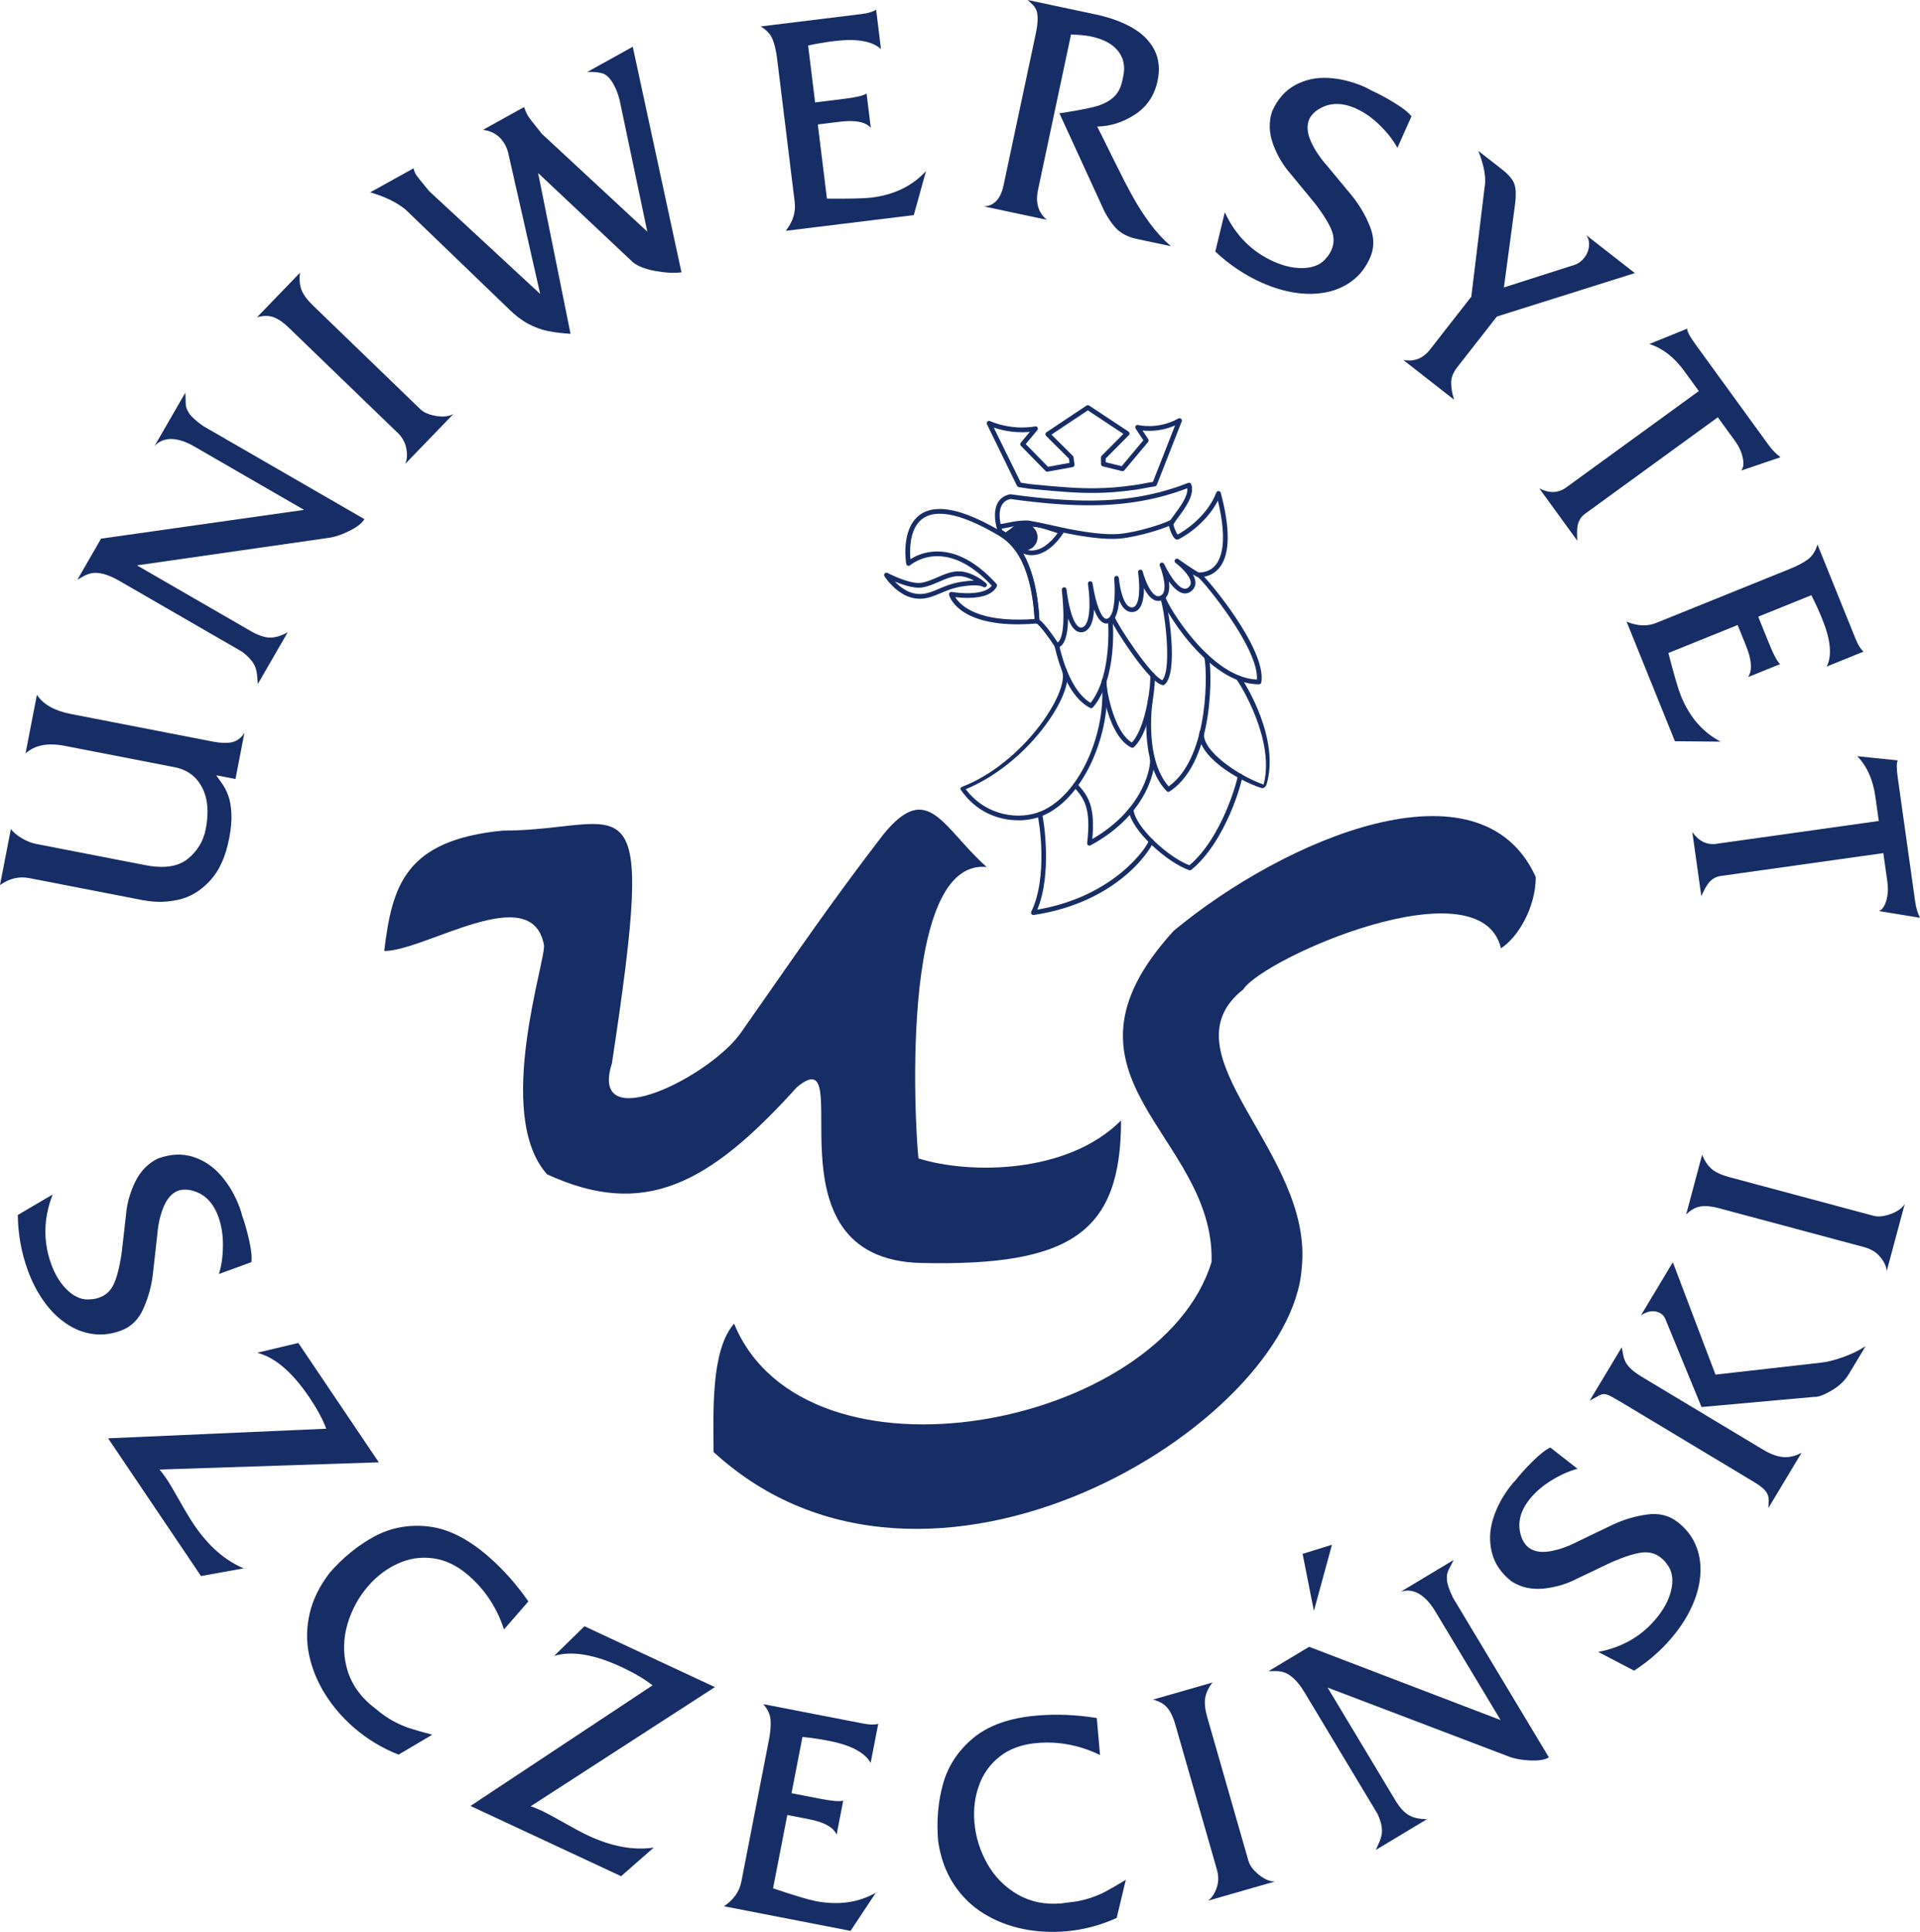 <?xml version="1.0" encoding="UTF-8" standalone="no"?>
<!-- Created with Inkscape (http://www.inkscape.org/) -->

<svg
   width="59.646mm"
   height="60mm"
   viewBox="0 0 59.646 60"
   version="1.1"
   id="svg1"
   xmlns="http://www.w3.org/2000/svg"
   xmlns:svg="http://www.w3.org/2000/svg">
  <defs
     id="defs1" />
  <g
     id="layer1"
     transform="translate(-96.573,-44.185)">
    <path
       id="path1"
       d="m 112.193,69.982 c -3.046,0.295 -3.439,1.722 -3.684,3.739 1.277,0 4.568,-2.214 4.961,-0.197 0.098,0.394 -1.572,5.264 0.098,7.133 2.996,1.377 5.01,0.344 7.761,-2.706 1.965,-1.623 -1.179,5.361 3.881,5.46 4.617,0.099 6.189,-0.934 6.189,-4.427 -1.67,1.673 -4.716,1.673 -6.287,1.181 0,0.492 -0.835,-9.347 2.112,-9.052 -1.375,-1.229 -1.817,-2.705 -3.193,-1.032 -1.669,2.165 -2.8,3.837 -4.421,6.149 -0.933,1.377 -4.765,3.296 -4.028,0.983 1.424,-9.346 0.491,-7.231 -3.389,-7.231 v 0 0"
       style="fill:#162d66;fill-opacity:1;fill-rule:evenodd;stroke:none;stroke-width:0.035" />
    <path
       id="path2"
       d="m 135.195,74.915 c 0.638,-0.984 7.367,-3.936 8.006,-1.279 0.54,-0.344 1.081,-1.28 1.081,-2.214 -1.72,-3.788 -7.811,-1.181 -11.248,1.673 -4.176,4.575 1.276,6.297 1.178,10.281 -1.572,5.165 -12.624,7.28 -14.834,1.919 -0.737,0.836 -0.638,2.804 -0.638,3.985 6.631,6.1 17.927,-0.836 18.271,-5.706 0.393,-3.591 -4.372,-6.641 -1.817,-8.658 v 0 0"
       style="fill:#162d66;fill-opacity:1;fill-rule:evenodd;stroke:none;stroke-width:0.035" />
    <path
       id="path3"
       d="m 130.472,66.179 c -0.011,0 -0.023,-0.003 -0.034,-0.008 -0.484,-0.248 -0.862,-0.894 -1.092,-1.869 -0.006,-0.023 -0.009,-0.038 -0.011,-0.045 -0.012,-0.038 0.009,-0.08 0.047,-0.092 0.038,-0.012 0.079,0.008 0.091,0.046 0.002,0.007 0.007,0.027 0.014,0.058 0.209,0.883 0.55,1.499 0.965,1.745 0.68,-0.852 0.544,-2.535 0.543,-2.553 -0.003,-0.04 0.026,-0.075 0.066,-0.079 0.039,-0.005 0.075,0.026 0.079,0.067 0.006,0.074 0.147,1.824 -0.615,2.706 -0.014,0.016 -0.034,0.025 -0.055,0.025"
       style="fill:#162d66;fill-opacity:1;fill-rule:evenodd;stroke:none;stroke-width:0.035" />
    <path
       id="path4"
       d="m 128.229,69.661 c -0.648,0.006 -1.337,-0.263 -1.805,-0.942 -0.013,-0.018 -0.02,-0.027 -0.013,-0.048 0.007,-0.022 0.027,-0.04 0.048,-0.048 1.918,-0.743 3.336,-2.943 3.111,-3.593 -0.013,-0.038 0.007,-0.08 0.045,-0.093 0.038,-0.013 0.08,0.007 0.093,0.045 0.13,0.376 -0.17,1.107 -0.763,1.864 -0.647,0.824 -1.506,1.493 -2.37,1.85 0.632,0.841 1.683,0.978 2.374,0.671 1.233,-0.549 1.995,-2.539 1.852,-3.951 -0.004,-0.04 0.025,-0.076 0.065,-0.08 0.04,-0.005 0.076,0.025 0.08,0.065 0.148,1.463 -0.65,3.527 -1.938,4.1 -0.23,0.102 -0.498,0.159 -0.778,0.162"
       style="fill:#162d66;fill-opacity:1;fill-rule:evenodd;stroke:none;stroke-width:0.035" />
    <path
       id="path5"
       d="m 132.706,65.464 c -0.004,0 -0.007,-3.53e-4 -0.011,-7.06e-4 -0.257,-0.037 -0.722,-0.642 -1.068,-1.143 -0.061,-0.088 -0.591,-0.863 -0.564,-0.984 0.009,-0.04 0.048,-0.065 0.087,-0.055 0.034,0.007 0.057,0.037 0.057,0.071 0.051,0.193 1.103,1.815 1.476,1.958 0.319,-0.385 0.044,-2.302 -0.057,-2.508 -0.016,-0.014 -0.026,-0.034 -0.026,-0.057 7.1e-4,-0.04 0.033,-0.071 0.072,-0.072 3.6e-4,0 0.001,0 0.002,0 0.06,0.001 0.083,0.062 0.093,0.091 0.092,0.252 0.434,2.291 -0.014,2.682 -0.013,0.011 -0.03,0.018 -0.047,0.018"
       style="fill:#162d66;fill-opacity:1;fill-rule:evenodd;stroke:none;stroke-width:0.035" />
    <path
       id="path6"
       d="m 135.685,65.437 c -1.614,0.014 -3.039,-2.488 -3.045,-2.689 -0.001,-0.04 0.031,-0.074 0.071,-0.075 0.041,-0.001 0.074,0.03 0.075,0.071 0.043,0.218 1.38,2.493 2.834,2.546 0.067,-0.957 -1.637,-3.034 -1.829,-3.178 -0.019,-0.006 -0.036,-0.02 -0.045,-0.039 -0.017,-0.037 -7.1e-4,-0.08 0.036,-0.097 0.043,-0.02 0.082,0.009 0.094,0.018 0.182,0.139 2.05,2.34 1.881,3.382 -0.006,0.035 -0.036,0.061 -0.071,0.062"
       style="fill:#162d66;fill-opacity:1;fill-rule:evenodd;stroke:none;stroke-width:0.035" />
    <path
       id="path7"
       d="m 131.75,67.409 c -0.011,0 -0.022,-0.003 -0.033,-0.007 -0.421,-0.207 -0.661,-0.817 -0.789,-1.293 -0.065,-0.242 -0.169,-0.752 -0.115,-0.833 0.022,-0.034 0.068,-0.043 0.101,-0.02 0.029,0.019 0.039,0.055 0.028,0.085 -0.014,0.139 0.197,1.548 0.793,1.905 0.472,-0.514 0.6,-1.935 0.569,-2.079 -0.009,-0.04 0.016,-0.078 0.055,-0.087 0.04,-0.009 0.078,0.017 0.087,0.056 0.037,0.169 -0.086,1.719 -0.647,2.254 -0.013,0.013 -0.032,0.02 -0.05,0.02"
       style="fill:#162d66;fill-opacity:1;fill-rule:evenodd;stroke:none;stroke-width:0.035" />
    <path
       id="path8"
       d="m 132.868,68.779 c -0.02,0 -0.039,-0.007 -0.053,-0.023 -0.892,-0.929 -0.583,-2.81 -0.57,-2.89 0.007,-0.04 0.044,-0.067 0.084,-0.06 0.04,0.007 0.066,0.044 0.06,0.084 -0.003,0.018 -0.3,1.825 0.49,2.719 1.304,-0.925 1.195,-3.772 1.103,-4.002 -0.02,-0.031 -0.014,-0.072 0.015,-0.096 0.031,-0.025 0.077,-0.021 0.103,0.011 0.082,0.101 0.126,1.04 -0.015,1.937 -0.122,0.781 -0.425,1.816 -1.178,2.307 -0.012,0.008 -0.026,0.012 -0.04,0.012"
       style="fill:#162d66;fill-opacity:1;fill-rule:evenodd;stroke:none;stroke-width:0.035" />
    <path
       id="path9"
       d="m 135.758,68.658 c -0.75,-0.238 -2.034,-1.023 -1.923,-1.738 0.006,-0.04 0.044,-0.067 0.083,-0.061 0.04,0.006 0.067,0.044 0.061,0.084 -0.086,0.554 1.069,1.338 1.849,1.609 0.359,-1.347 -0.702,-3.088 -0.848,-3.271 -0.025,-0.031 -0.021,-0.077 0.011,-0.103 0.032,-0.025 0.078,-0.02 0.103,0.011 0.155,0.193 1.254,1.954 0.822,3.37 -0.012,0.04 -0.078,0.125 -0.158,0.099"
       style="fill:#162d66;fill-opacity:1;fill-rule:evenodd;stroke:none;stroke-width:0.035" />
    <path
       id="path10"
       d="m 130.42,70.449 c -0.015,0 -0.029,-0.004 -0.042,-0.013 -0.022,-0.015 -0.034,-0.042 -0.031,-0.069 0.122,-1.066 -0.077,-1.37 -0.419,-1.743 -0.027,-0.029 -0.025,-0.076 0.004,-0.103 0.03,-0.028 0.076,-0.026 0.103,0.004 0.344,0.375 0.566,0.704 0.471,1.718 1.663,-0.958 1.83,-2.331 1.791,-2.486 -0.01,-0.039 0.013,-0.079 0.051,-0.09 0.039,-0.01 0.078,0.011 0.089,0.05 0.048,0.17 -0.099,1.704 -1.984,2.722 -0.011,0.006 -0.022,0.009 -0.034,0.009"
       style="fill:#162d66;fill-opacity:1;fill-rule:evenodd;stroke:none;stroke-width:0.035" />
    <path
       id="path11"
       d="m 128.677,72.604 c -0.023,2.82e-4 -0.046,-0.011 -0.059,-0.03 -0.016,-0.022 -0.019,-0.051 -0.007,-0.075 0.523,-1.071 0.249,-2.809 0.193,-3.005 -0.011,-0.039 0.011,-0.079 0.05,-0.09 0.039,-0.011 0.079,0.011 0.09,0.05 0.055,0.195 0.319,1.868 -0.146,2.983 2.412,-0.413 3.421,-1.968 3.46,-2.136 0.004,-0.04 0.039,-0.067 0.08,-0.064 0.04,0.004 0.069,0.042 0.065,0.082 -0.015,0.148 -1.03,1.88 -3.716,2.284 -0.003,3.88e-4 -0.007,8.12e-4 -0.01,8.12e-4"
       style="fill:#162d66;fill-opacity:1;fill-rule:evenodd;stroke:none;stroke-width:0.035" />
    <path
       id="path12"
       d="m 133.539,71.215 c -0.008,1.41e-4 -0.016,-0.001 -0.024,-0.004 -0.652,-0.223 -1.825,-1.233 -1.876,-1.876 -0.003,-0.04 0.027,-0.075 0.067,-0.079 0.041,-0.003 0.075,0.027 0.079,0.067 0.041,0.534 1.072,1.485 1.739,1.735 1.019,-0.863 1.491,-2.65 1.499,-2.767 -0.003,-0.038 0.024,-0.072 0.062,-0.078 0.04,-0.006 0.077,0.022 0.083,0.061 0.018,0.122 -0.499,2.034 -1.583,2.923 -0.013,0.011 -0.029,0.016 -0.046,0.017"
       style="fill:#162d66;fill-opacity:1;fill-rule:evenodd;stroke:none;stroke-width:0.035" />
    <path
       id="path13"
       d="m 127.952,60.801 c 0.192,0.317 0.426,0.483 0.677,0.481 0.268,-0.003 0.549,-0.193 0.799,-0.538 -0.07,-0.021 -0.137,-0.043 -0.203,-0.066 -0.207,-0.069 -0.403,-0.134 -0.606,-0.132 -0.221,0.002 -0.434,0.083 -0.666,0.255 z m 0.679,0.627 c -0.225,0.002 -0.552,-0.102 -0.838,-0.611 l -0.031,-0.055 0.049,-0.039 c 0.279,-0.219 0.535,-0.322 0.806,-0.324 0.228,-0.002 0.435,0.067 0.654,0.14 0.094,0.031 0.192,0.064 0.294,0.091 l 0.098,0.026 -0.056,0.085 c -0.29,0.439 -0.637,0.683 -0.976,0.686"
       style="fill:#162d66;fill-opacity:1;fill-rule:evenodd;stroke:none;stroke-width:0.035" />
    <path
       id="path14"
       d="m 128.805,60.864 c 0.002,0.229 -0.181,0.416 -0.41,0.418 -0.229,0.003 -0.484,-0.263 -0.486,-0.492 -0.002,-0.229 0.25,-0.335 0.478,-0.337 0.229,-0.002 0.415,0.182 0.418,0.411"
       style="fill:#162d66;fill-opacity:1;fill-rule:evenodd;stroke:none;stroke-width:0.035" />
    <path
       id="path15"
       d="m 128.862,63.434 c 0.173,0.121 0.458,0.537 0.57,0.707 0.098,-0.074 0.255,-0.375 0.132,-1.581 -0.005,-0.05 -0.006,-0.057 -0.005,-0.067 0.003,-0.038 0.035,-0.067 0.072,-0.068 0.065,-7.05e-4 0.073,0.06 0.078,0.099 0.113,0.852 0.305,1.155 0.446,1.153 0.011,0 0.022,-0.002 0.034,-0.005 0.248,-0.069 0.27,-0.735 0.185,-1.325 l -0.004,-0.026 c -0.006,-0.04 0.022,-0.077 0.061,-0.083 0.039,-0.006 0.077,0.021 0.083,0.061 l 0.004,0.027 c 1.4e-4,0 1.4e-4,0 1.4e-4,0 v 7.06e-4 c 0.097,0.626 0.275,1.079 0.424,1.078 0.002,0 0.004,-3.53e-4 0.007,-7.06e-4 0.251,-0.025 0.28,-0.758 0.237,-1.244 l -6.7e-4,-0.009 c -0.003,-0.04 0.026,-0.075 0.066,-0.079 0.04,-0.004 0.075,0.026 0.079,0.066 l 9.5e-4,0.009 c 0.03,0.319 0.154,0.927 0.42,0.902 0.041,-0.004 0.074,-0.023 0.103,-0.06 0.159,-0.204 0.106,-0.811 0.073,-1.027 -0.006,-0.038 0.019,-0.075 0.058,-0.083 0.038,-0.008 0.075,0.016 0.085,0.053 0.079,0.3 0.28,0.774 0.488,0.772 0.026,-3.53e-4 0.053,-0.008 0.08,-0.023 0.228,-0.124 0.047,-0.723 -0.035,-0.923 -0.01,-0.023 -0.007,-0.05 0.007,-0.07 0.014,-0.019 0.036,-0.031 0.059,-0.031 0.047,-3.53e-4 0.064,0.035 0.073,0.054 0.229,0.47 0.476,0.761 0.645,0.759 0.034,-3.53e-4 0.066,-0.012 0.098,-0.037 0.054,-0.042 0.079,-0.09 0.079,-0.149 -0.002,-0.219 -0.341,-0.519 -0.472,-0.616 -0.032,-0.024 -0.039,-0.07 -0.015,-0.102 0.024,-0.032 0.069,-0.04 0.102,-0.016 0.26,0.186 0.564,0.388 0.643,0.418 0.23,-0.007 0.409,-0.095 0.533,-0.26 0.185,-0.246 0.338,-0.788 0.052,-1.975 -0.386,0.763 -1.163,1.186 -1.244,1.209 -0.006,0.002 -0.016,0.003 -0.023,0.003 -0.13,0.001 -0.249,-0.369 -0.258,-0.462 -0.007,-0.069 0.051,-0.15 0.182,-0.327 0.169,-0.227 0.416,-0.56 0.393,-0.806 -0.923,0.35 -1.862,0.518 -2.947,0.528 -0.729,0.006 -1.539,-0.055 -2.547,-0.194 -0.125,0.028 -0.213,0.091 -0.268,0.19 -0.142,0.255 -0.024,0.669 0.012,0.779 0.181,0.092 1.035,0.639 1.154,2.78 z m 0.544,0.872 c -0.025,0 -0.048,-0.012 -0.062,-0.034 -0.177,-0.274 -0.475,-0.682 -0.582,-0.729 -0.025,-0.011 -0.042,-0.036 -0.044,-0.063 -0.116,-2.274 -1.087,-2.702 -1.097,-2.706 -0.019,-0.008 -0.034,-0.023 -0.041,-0.042 -0.009,-0.024 -0.207,-0.575 -0.012,-0.929 0.078,-0.14 0.205,-0.229 0.378,-0.265 0.008,-0.002 0.016,-0.002 0.025,-7.06e-4 1.007,0.139 1.814,0.2 2.539,0.194 1.099,-0.01 2.044,-0.185 2.975,-0.549 0.018,-0.007 0.039,-0.007 0.057,0.002 0.018,0.008 0.032,0.023 0.038,0.042 0.117,0.325 -0.193,0.741 -0.398,1.017 -0.064,0.087 -0.144,0.194 -0.153,0.229 0.011,0.096 0.084,0.256 0.125,0.315 0.182,-0.09 0.915,-0.549 1.204,-1.303 0.011,-0.029 0.04,-0.048 0.072,-0.047 0.032,0.002 0.059,0.024 0.067,0.054 0.296,1.113 0.288,1.888 -0.025,2.304 -0.155,0.206 -0.377,0.313 -0.659,0.319 -0.006,3.53e-4 -0.013,-7.06e-4 -0.019,-0.003 -0.034,-0.009 -0.092,-0.04 -0.163,-0.082 0.047,0.083 0.079,0.169 0.08,0.253 0.001,0.104 -0.046,0.197 -0.135,0.266 -0.057,0.044 -0.119,0.067 -0.186,0.068 -0.181,0.001 -0.357,-0.168 -0.504,-0.372 0.029,0.229 0.005,0.465 -0.177,0.564 -0.049,0.026 -0.099,0.04 -0.149,0.041 -0.192,0.002 -0.343,-0.192 -0.449,-0.399 -3.5e-4,0.232 -0.031,0.486 -0.14,0.627 -0.054,0.07 -0.123,0.109 -0.204,0.116 -0.203,0.019 -0.339,-0.152 -0.426,-0.362 -0.028,0.35 -0.122,0.692 -0.376,0.718 -0.176,0.017 -0.308,-0.182 -0.403,-0.434 -0.019,0.326 -0.101,0.634 -0.333,0.697 -0.024,0.007 -0.048,0.01 -0.071,0.011 -0.161,0.001 -0.296,-0.141 -0.403,-0.427 -0.009,0.553 -0.12,0.857 -0.332,0.907 -0.005,0.001 -0.011,0.002 -0.016,0.002"
       style="fill:#162d66;fill-opacity:1;fill-rule:evenodd;stroke:none;stroke-width:0.035" />
    <path
       id="path16"
       d="m 131.155,60.922 c -0.55,0.005 -1.27,-0.133 -1.676,-0.223 l -0.072,-0.016 c -0.328,-0.073 -0.639,-0.141 -0.91,-0.187 -0.252,-0.004 -0.424,0.033 -0.576,0.066 -0.102,0.022 -0.199,0.042 -0.302,0.046 -0.04,0.001 -0.074,-0.03 -0.076,-0.07 -0.002,-0.04 0.03,-0.074 0.07,-0.076 0.091,-0.004 0.178,-0.022 0.278,-0.043 0.161,-0.034 0.343,-0.073 0.614,-0.068 0.004,0 0.007,3.53e-4 0.011,7.06e-4 0.276,0.046 0.59,0.116 0.923,0.189 l 0.072,0.016 c 0.758,0.168 1.422,0.245 1.819,0.212 0.599,-0.049 1.533,-0.361 1.615,-0.443 0.025,-0.032 0.07,-0.036 0.102,-0.012 0.032,0.025 0.037,0.072 0.012,0.103 -0.105,0.134 -1.132,0.449 -1.716,0.497 -0.059,0.005 -0.122,0.007 -0.187,0.008"
       style="fill:#162d66;fill-opacity:1;fill-rule:evenodd;stroke:none;stroke-width:0.035" />
    <path
       id="path17"
       d="m 126.25,62.733 c 0.136,0.223 0.597,0.709 2.01,0.696 2.8e-4,0 2.8e-4,0 4.3e-4,0 0.145,-0.001 0.297,-0.007 0.454,-0.019 -0.074,-1.324 -0.443,-2.191 -1.098,-2.581 l -0.008,-0.005 c -1.243,-0.74 -2.107,-0.883 -2.505,-0.408 -0.281,0.336 -0.269,0.893 -0.247,1.137 0.144,-0.093 0.428,-0.237 0.818,-0.24 0.616,-0.006 1.24,0.332 1.853,1.004 0.021,0.023 0.025,0.056 0.011,0.083 -0.121,0.232 -0.419,0.351 -0.886,0.355 -0.158,0.001 -0.303,-0.011 -0.402,-0.023 z m 2.011,0.843 c 0,0 -1.4e-4,0 -2.8e-4,0 -1.95,0.018 -2.196,-0.878 -2.205,-0.917 -0.006,-0.024 7.1e-4,-0.049 0.018,-0.068 0.017,-0.018 0.042,-0.026 0.066,-0.022 0.002,3.53e-4 0.24,0.043 0.512,0.04 0.262,-0.003 0.592,-0.046 0.731,-0.234 -0.572,-0.613 -1.146,-0.921 -1.707,-0.916 -0.51,0.005 -0.825,0.279 -0.829,0.282 -0.02,0.018 -0.048,0.023 -0.073,0.014 -0.025,-0.009 -0.043,-0.03 -0.048,-0.057 -0.006,-0.036 -0.144,-0.887 0.265,-1.376 0.18,-0.216 0.437,-0.326 0.765,-0.329 0.486,-0.004 1.134,0.233 1.927,0.705 l 0.008,0.005 c 0.711,0.422 1.106,1.354 1.173,2.77 0.002,0.039 -0.028,0.073 -0.067,0.076 -0.186,0.015 -0.366,0.024 -0.536,0.025"
       style="fill:#162d66;fill-opacity:1;fill-rule:evenodd;stroke:none;stroke-width:0.035" />
    <path
       id="path18"
       d="m 124.369,62.245 c 0.152,0.158 0.382,0.342 0.655,0.38 0.046,0.006 0.09,0.009 0.134,0.009 h 1.4e-4 c 0.206,-0.002 0.381,-0.076 0.583,-0.162 0.188,-0.08 0.401,-0.17 0.676,-0.214 0.158,-0.025 0.3,-0.04 0.416,-0.039 -0.125,-0.068 -0.28,-0.131 -0.442,-0.141 -0.212,-0.013 -0.434,0.083 -0.649,0.176 -0.174,0.075 -0.354,0.153 -0.535,0.178 -0.027,0.004 -0.056,0.006 -0.085,0.006 -0.237,0.002 -0.535,-0.101 -0.753,-0.192 z m 0.79,0.535 c -0.051,3.53e-4 -0.104,-0.003 -0.156,-0.01 -0.559,-0.078 -0.938,-0.661 -0.953,-0.686 -0.018,-0.028 -0.015,-0.064 0.008,-0.089 0.022,-0.025 0.059,-0.031 0.088,-0.015 0.006,0.003 0.598,0.314 0.975,0.311 0.024,0 0.046,-0.002 0.067,-0.005 0.161,-0.022 0.324,-0.092 0.496,-0.167 0.231,-0.1 0.471,-0.204 0.716,-0.188 0.395,0.025 0.74,0.309 0.798,0.359 0.02,0.013 0.033,0.035 0.033,0.061 2.8e-4,0.04 -0.032,0.073 -0.072,0.074 -4.2e-4,0 -7e-4,0 -0.001,0 -0.021,3.52e-4 -0.036,-0.008 -0.045,-0.014 -0.102,-0.059 -0.343,-0.063 -0.672,-0.01 -0.257,0.042 -0.453,0.125 -0.642,0.205 -0.207,0.088 -0.403,0.171 -0.639,0.174 v 0"
       style="fill:#162d66;fill-opacity:1;fill-rule:evenodd;stroke:none;stroke-width:0.035" />
    <path
       id="path19"
       d="m 128.285,59.176 0.303,0.046 c 1.021,0.103 1.522,0.132 2.007,0.127 0.371,-0.004 0.725,-0.027 1.254,-0.102 0.163,-0.023 0.336,-0.066 0.54,-0.095 l 0.689,-1.754 c -0.303,0.133 -0.589,0.166 -0.788,0.168 -0.087,7.05e-4 -0.163,-0.004 -0.224,-0.011 l 0.178,0.27 c 0.018,0.027 0.015,0.062 -0.005,0.087 l -0.738,0.88 c -0.018,0.022 -0.046,0.031 -0.073,0.024 l -0.596,-0.147 c -0.032,-0.008 -0.055,-0.037 -0.056,-0.07 l -0.002,-0.205 c -1.4e-4,-0.02 0.008,-0.038 0.021,-0.052 l 0.677,-0.681 -1.105,-0.731 -1.13,0.753 0.664,0.66 c 0.011,0.011 0.019,0.026 0.021,0.042 l 0.031,0.225 c 0.005,0.039 -0.021,0.075 -0.059,0.082 l -0.776,0.141 c -0.024,0.004 -0.048,-0.004 -0.065,-0.021 l -0.765,-0.781 c -0.026,-0.027 -0.028,-0.069 -0.004,-0.098 l 0.281,-0.335 c -0.059,0.006 -0.131,0.01 -0.212,0.011 -0.223,0.002 -0.55,-0.023 -0.908,-0.144 z m 2.084,-2.407 h -0.005 c -0.013,7.06e-4 -0.026,0.005 -0.037,0.012 l -1.245,0.829 c -0.018,0.012 -0.03,0.032 -0.032,0.054 -0.002,0.022 0.006,0.044 0.021,0.059 l 0.71,0.706 0.018,0.132 -0.669,0.122 -0.692,-0.707 0.36,-0.43 c 0.02,-0.024 0.023,-0.058 0.006,-0.085 -0.016,-0.026 -0.048,-0.04 -0.078,-0.033 -0.001,3.53e-4 -0.147,0.032 -0.375,0.034 -0.245,0.002 -0.622,-0.03 -1.024,-0.198 -0.028,-0.012 -0.06,-0.005 -0.081,0.017 -0.021,0.022 -0.026,0.055 -0.012,0.082 l 0.927,1.9 c 0.011,0.023 0.045,0.051 0.07,0.054 l 0.343,0.05 c 1.026,0.103 1.53,0.132 2.023,0.128 v 0 c 0.38,-0.004 0.738,-0.028 1.274,-0.103 0.174,-0.025 0.36,-0.069 0.581,-0.101 0.026,-0.004 0.048,-0.021 0.058,-0.046 l 0.774,-1.971 c 0.012,-0.029 0.003,-0.061 -0.02,-0.082 -0.024,-0.02 -0.057,-0.024 -0.084,-0.009 -0.338,0.191 -0.671,0.234 -0.891,0.236 -0.214,0.002 -0.356,-0.033 -0.357,-0.034 -0.03,-0.007 -0.06,0.004 -0.078,0.029 -0.017,0.025 -0.018,0.058 -0.001,0.083 l 0.24,0.363 -0.674,0.804 -0.496,-0.122 -8.4e-4,-0.117 0.719,-0.723 c 0.015,-0.015 0.023,-0.037 0.021,-0.059 -0.002,-0.022 -0.014,-0.041 -0.032,-0.054 l -1.22,-0.806 c -0.012,-0.008 -0.025,-0.012 -0.038,-0.012"
       style="fill:#162d66;fill-opacity:1;fill-rule:evenodd;stroke:none;stroke-width:0.035" />
    <path
       id="path20"
       d="m 149.895,70.392 5.044,-0.709 -0.108,-0.764 c -0.074,-0.525 -0.262,-0.942 -0.562,-1.248 l 1.263,0.131 c -0.045,0.061 -0.045,0.244 -0.002,0.55 l 0.537,3.821 c 0.028,0.202 0.079,0.374 0.152,0.517 l -1.274,-0.208 c 0.105,-0.046 0.18,-0.158 0.229,-0.334 0.05,-0.177 0.06,-0.364 0.033,-0.561 l -0.127,-0.906 -5.044,0.709 c -0.088,0.012 -0.165,0.04 -0.23,0.08 -0.064,0.042 -0.117,0.09 -0.159,0.145 -0.042,0.056 -0.08,0.116 -0.113,0.179 -0.033,0.064 -0.069,0.138 -0.109,0.22 l -0.279,-1.986 c 0.203,0.285 0.452,0.406 0.749,0.365"
       style="fill:#162d66;fill-opacity:1;fill-rule:evenodd;stroke:none;stroke-width:0.035" />
    <path
       id="path21"
       d="m 148.033,63.528 4.148,-1.676 c 0.236,-0.096 0.422,-0.193 0.558,-0.296 0.136,-0.101 0.234,-0.254 0.294,-0.461 l 1.183,2.927 c 0.076,0.189 0.159,0.322 0.248,0.402 l -1.144,0.462 c 0.172,-0.33 0.127,-0.819 -0.135,-1.469 -0.109,-0.27 -0.224,-0.519 -0.342,-0.746 l -1.65,0.667 0.344,0.851 c 0.136,0.336 0.248,0.543 0.337,0.622 l -0.996,0.403 c 0.137,-0.205 0.116,-0.53 -0.065,-0.976 l -0.259,-0.641 -2.152,0.869 c 0.174,0.672 0.302,1.113 0.387,1.324 0.268,0.663 0.681,1.141 1.237,1.429 l -1.421,-0.013 -1.501,-3.714 c 0.333,0.14 0.643,0.153 0.93,0.037"
       style="fill:#162d66;fill-opacity:1;fill-rule:evenodd;stroke:none;stroke-width:0.035" />
    <path
       id="path22"
       d="m 145.227,59.325 4.121,-2.994 -0.454,-0.624 c -0.311,-0.428 -0.673,-0.708 -1.083,-0.838 l 1.177,-0.477 c -0.011,0.075 0.074,0.237 0.256,0.487 l 2.267,3.121 c 0.12,0.165 0.246,0.293 0.377,0.385 l -1.222,0.414 c 0.071,-0.09 0.085,-0.224 0.045,-0.403 -0.039,-0.18 -0.118,-0.35 -0.235,-0.511 l -0.538,-0.74 -4.12,2.994 c -0.072,0.052 -0.127,0.113 -0.165,0.179 -0.036,0.067 -0.061,0.134 -0.072,0.203 -0.011,0.069 -0.017,0.14 -0.016,0.211 0.001,0.072 0.004,0.154 0.007,0.245 l -1.179,-1.622 c 0.313,0.157 0.59,0.147 0.833,-0.029"
       style="fill:#162d66;fill-opacity:1;fill-rule:evenodd;stroke:none;stroke-width:0.035" />
    <path
       id="path23"
       d="m 140.997,55.042 1.283,-1.643 0.413,-3.396 c 0.054,-0.288 -0.011,-0.667 -0.195,-1.132 l 0.731,0.571 c 0.222,0.173 0.354,0.335 0.397,0.483 0.042,0.147 0.047,0.352 0.012,0.613 l -0.345,2.574 2.22,-0.709 c 0.109,-0.044 0.2,-0.115 0.275,-0.211 0.09,-0.114 0.138,-0.238 0.149,-0.375 0.009,-0.137 -0.022,-0.247 -0.093,-0.334 l 1.516,1.184 -4.286,1.349 -1.234,1.579 c -0.125,0.159 -0.187,0.319 -0.186,0.479 7.1e-4,0.159 0.03,0.335 0.092,0.525 l -1.58,-1.234 c 0.337,0.063 0.613,-0.045 0.832,-0.325"
       style="fill:#162d66;fill-opacity:1;fill-rule:evenodd;stroke:none;stroke-width:0.035" />
    <path
       id="path24"
       d="m 136.093,47.641 c 0.167,-0.376 0.407,-0.647 0.719,-0.815 0.313,-0.169 0.655,-0.241 1.031,-0.22 0.376,0.022 0.752,0.115 1.126,0.282 0.088,0.04 0.156,0.075 0.2,0.104 0.215,0.096 0.452,0.223 0.71,0.379 0.259,0.157 0.44,0.298 0.542,0.425 l -0.437,0.981 c -0.125,-0.232 -0.306,-0.466 -0.544,-0.7 -0.238,-0.234 -0.488,-0.408 -0.748,-0.524 -0.474,-0.211 -0.892,-0.181 -1.251,0.091 -0.093,0.079 -0.157,0.159 -0.193,0.24 -0.083,0.187 -0.072,0.408 0.037,0.665 0.109,0.257 0.278,0.516 0.509,0.778 l 0.766,0.924 c 0.237,0.289 0.426,0.609 0.567,0.956 0.142,0.348 0.144,0.676 0.007,0.985 -0.131,0.295 -0.312,0.531 -0.544,0.707 -0.231,0.178 -0.499,0.298 -0.804,0.361 -0.305,0.062 -0.629,0.069 -0.973,0.017 -0.343,-0.051 -0.689,-0.156 -1.039,-0.311 -0.529,-0.236 -1.012,-0.559 -1.447,-0.968 l 0.295,-1.221 c 0.331,0.718 0.841,1.23 1.529,1.536 0.337,0.15 0.656,0.214 0.957,0.196 0.303,-0.02 0.528,-0.127 0.677,-0.323 0.06,-0.067 0.11,-0.146 0.149,-0.234 0.086,-0.194 0.089,-0.394 0.011,-0.602 -0.079,-0.208 -0.247,-0.485 -0.508,-0.829 l -0.773,-0.938 c -0.232,-0.262 -0.413,-0.569 -0.542,-0.918 -0.127,-0.349 -0.139,-0.69 -0.031,-1.022"
       style="fill:#162d66;fill-opacity:1;fill-rule:evenodd;stroke:none;stroke-width:0.035" />
    <path
       id="path25"
       d="m 127.749,49.941 0.996,-4.685 c 0.041,-0.191 0.062,-0.348 0.063,-0.469 8.5e-4,-0.123 -0.011,-0.218 -0.039,-0.284 -0.028,-0.066 -0.066,-0.123 -0.116,-0.173 -0.051,-0.048 -0.1,-0.097 -0.153,-0.145 l 2.113,0.449 c 0.442,0.094 0.822,0.232 1.138,0.415 0.315,0.181 0.543,0.411 0.686,0.689 0.141,0.279 0.174,0.599 0.097,0.959 -0.096,0.454 -0.331,0.803 -0.703,1.045 -0.373,0.242 -0.764,0.366 -1.173,0.373 0.09,0.176 0.259,0.513 0.504,1.014 0.247,0.5 0.449,0.893 0.607,1.175 0.158,0.284 0.336,0.559 0.531,0.824 0.196,0.265 0.412,0.5 0.648,0.703 l -1.064,-0.226 c -0.212,-0.045 -0.394,-0.126 -0.539,-0.239 -0.147,-0.114 -0.299,-0.318 -0.459,-0.609 l -1.401,-3.053 c 0.49,-0.074 0.853,-0.142 1.086,-0.202 0.235,-0.061 0.425,-0.153 0.572,-0.277 0.147,-0.123 0.246,-0.301 0.294,-0.53 l 0.031,-0.145 c 0.065,-0.306 0.01,-0.568 -0.165,-0.785 -0.173,-0.216 -0.452,-0.365 -0.835,-0.447 -0.154,-0.033 -0.362,-0.053 -0.623,-0.062 l -1.026,4.828 c -0.084,0.396 0.008,0.705 0.275,0.927 l -1.957,-0.416 c 0.317,-0.012 0.522,-0.23 0.612,-0.655"
       style="fill:#162d66;fill-opacity:1;fill-rule:evenodd;stroke:none;stroke-width:0.035" />
    <path
       id="path26"
       d="m 121.262,50.466 -0.545,-4.44 c -0.031,-0.253 -0.077,-0.458 -0.142,-0.616 -0.062,-0.158 -0.185,-0.292 -0.37,-0.404 l 3.134,-0.385 c 0.202,-0.025 0.353,-0.07 0.452,-0.135 l 0.15,1.224 c -0.275,-0.252 -0.759,-0.334 -1.454,-0.249 -0.289,0.036 -0.558,0.082 -0.809,0.138 l 0.217,1.767 0.911,-0.112 c 0.359,-0.044 0.588,-0.099 0.688,-0.164 l 0.131,1.066 c -0.162,-0.186 -0.481,-0.249 -0.96,-0.19 l -0.686,0.084 0.283,2.304 c 0.694,0.006 1.153,-0.004 1.379,-0.031 0.71,-0.087 1.278,-0.363 1.7,-0.826 l -0.381,1.369 -3.976,0.488 c 0.222,-0.285 0.315,-0.582 0.277,-0.889"
       style="fill:#162d66;fill-opacity:1;fill-rule:evenodd;stroke:none;stroke-width:0.035" />
    <path
       id="path27"
       d="m 112.368,53.771 -3.199,-3.08 c -0.279,-0.225 -0.644,-0.403 -1.096,-0.532 l 1.347,-0.746 c 0.016,0.07 0.041,0.135 0.075,0.196 0.016,0.029 0.152,0.2 0.407,0.51 l 3.453,3.197 -0.978,-4.31 c -0.022,-0.121 -0.061,-0.231 -0.117,-0.332 -0.146,-0.264 -0.373,-0.416 -0.682,-0.457 l 1.276,-0.707 c 0.027,0.086 0.063,0.172 0.109,0.255 0.038,0.069 0.186,0.261 0.444,0.577 l 3.275,3.038 -0.864,-4.104 c -0.049,-0.183 -0.11,-0.338 -0.18,-0.464 -0.108,-0.194 -0.223,-0.311 -0.349,-0.348 -0.126,-0.037 -0.284,-0.051 -0.475,-0.042 l 1.416,-0.785 1.513,7.005 c -0.224,0.03 -0.491,0.017 -0.804,-0.039 -0.312,-0.057 -0.545,-0.146 -0.7,-0.269 l -2.95,-2.776 1.008,4.994 c -0.266,-0.016 -0.504,-0.044 -0.712,-0.087 -0.207,-0.043 -0.412,-0.12 -0.616,-0.23 -0.202,-0.11 -0.402,-0.264 -0.602,-0.464"
       style="fill:#162d66;fill-opacity:1;fill-rule:evenodd;stroke:none;stroke-width:0.035" />
    <path
       id="path28"
       d="m 108.919,57.621 -3.387,-3.271 c -0.157,-0.152 -0.309,-0.255 -0.454,-0.311 -0.146,-0.057 -0.32,-0.057 -0.52,-0.001 l 1.335,-1.383 c -0.026,0.197 -0.012,0.373 0.043,0.524 0.055,0.151 0.175,0.316 0.36,0.494 l 3.33,3.216 c 0.112,0.109 0.28,0.181 0.503,0.216 0.223,0.035 0.4,0.014 0.533,-0.066 l -1.501,1.555 c 0.057,-0.126 0.07,-0.283 0.036,-0.471 -0.033,-0.189 -0.125,-0.356 -0.276,-0.503"
       style="fill:#162d66;fill-opacity:1;fill-rule:evenodd;stroke:none;stroke-width:0.035" />
    <path
       id="path29"
       d="m 104.093,64.426 -3.804,-2.196 c -0.188,-0.109 -0.352,-0.18 -0.493,-0.216 -0.139,-0.035 -0.257,-0.046 -0.353,-0.031 -0.095,0.017 -0.182,0.047 -0.264,0.092 -0.081,0.044 -0.147,0.084 -0.202,0.115 l 0.736,-1.275 6.306,-0.894 -3.412,-1.97 c -0.265,-0.153 -0.505,-0.231 -0.72,-0.231 -0.213,3.53e-4 -0.387,0.075 -0.517,0.224 l 0.962,-1.665 c 0.004,0.137 0.008,0.255 0.011,0.352 0.003,0.097 0.04,0.196 0.113,0.301 0.071,0.104 0.214,0.232 0.428,0.384 l 5.009,2.892 c -0.073,0.127 -0.232,0.25 -0.473,0.369 -0.242,0.12 -0.464,0.192 -0.662,0.216 l -5.93,0.851 3.54,2.044 c 0.225,0.13 0.421,0.195 0.588,0.199 0.167,0.004 0.353,-0.052 0.556,-0.166 l -0.928,1.607 c -0.006,-0.081 -0.014,-0.17 -0.023,-0.262 -0.008,-0.094 -0.027,-0.177 -0.053,-0.253 -0.027,-0.074 -0.072,-0.151 -0.139,-0.232 -0.065,-0.081 -0.158,-0.165 -0.277,-0.255"
       style="fill:#162d66;fill-opacity:1;fill-rule:evenodd;stroke:none;stroke-width:0.035" />
    <path
       id="path30"
       d="m 101.037,72.148 -3.556,-0.691 c -0.315,-0.061 -0.619,0.01 -0.908,0.216 l 0.338,-1.741 c 0.067,0.095 0.178,0.189 0.332,0.282 0.155,0.092 0.302,0.153 0.444,0.18 l 3.401,0.661 c 0.578,0.112 1.018,0.047 1.318,-0.195 0.3,-0.242 0.486,-0.551 0.559,-0.929 0.102,-0.523 0.063,-0.955 -0.117,-1.295 -0.179,-0.34 -0.462,-0.547 -0.849,-0.623 l -3.411,-0.663 c -0.529,-0.103 -0.937,-0.025 -1.222,0.236 l 0.354,-1.823 c 0.193,0.299 0.547,0.498 1.06,0.598 l 4.389,0.853 c 0.25,0.049 0.453,0.056 0.607,0.024 0.154,-0.032 0.283,-0.129 0.39,-0.291 l -0.278,1.432 -0.599,-0.116 c 0.05,0.068 0.112,0.156 0.184,0.259 0.074,0.105 0.137,0.228 0.19,0.37 0.053,0.143 0.086,0.325 0.098,0.547 0.012,0.222 -0.01,0.482 -0.068,0.781 -0.111,0.57 -0.308,1.009 -0.595,1.317 -0.286,0.31 -0.61,0.507 -0.971,0.589 -0.362,0.084 -0.727,0.09 -1.092,0.019"
       style="fill:#162d66;fill-opacity:1;fill-rule:evenodd;stroke:none;stroke-width:0.035" />
    <path
       id="path31"
       d="m 154.505,82.924 -4.548,-1.219 c -0.211,-0.057 -0.394,-0.073 -0.548,-0.051 -0.156,0.021 -0.307,0.105 -0.455,0.251 l 0.497,-1.856 c 0.073,0.185 0.17,0.332 0.291,0.438 0.122,0.106 0.307,0.191 0.555,0.258 l 4.471,1.198 c 0.151,0.041 0.333,0.023 0.544,-0.055 0.212,-0.078 0.357,-0.182 0.434,-0.316 l -0.56,2.088 c -0.011,-0.137 -0.076,-0.281 -0.197,-0.429 -0.12,-0.15 -0.282,-0.251 -0.485,-0.306"
       style="fill:#162d66;fill-opacity:1;fill-rule:evenodd;stroke:none;stroke-width:0.035" />
    <path
       id="path32"
       d="m 149.432,87.884 -1.132,-2.753 c -0.033,-0.066 -0.079,-0.118 -0.138,-0.154 -0.182,-0.109 -0.387,-0.088 -0.612,0.06 l 0.991,-1.65 1.325,3.491 3.273,-0.371 c 0.197,-0.02 0.424,-0.077 0.686,-0.171 0.261,-0.093 0.496,-0.206 0.704,-0.341 l -0.519,0.863 c -0.123,0.206 -0.303,0.376 -0.537,0.514 -0.233,0.136 -0.407,0.202 -0.523,0.196 z m 1.656,2.344 -3.971,-2.386 c -0.241,-0.145 -0.405,-0.24 -0.494,-0.287 -0.088,-0.045 -0.158,-0.07 -0.21,-0.072 -0.051,-0.002 -0.106,0.013 -0.165,0.045 -0.06,0.033 -0.156,0.085 -0.29,0.158 l 0.996,-1.658 c 0.017,0.091 0.033,0.173 0.046,0.247 0.014,0.072 0.038,0.144 0.071,0.21 0.035,0.067 0.091,0.139 0.17,0.215 0.08,0.077 0.189,0.158 0.328,0.241 l 3.775,2.268 c 0.227,0.136 0.434,0.213 0.621,0.229 0.188,0.017 0.379,-0.028 0.575,-0.133 l -1.031,1.716 c 0.01,-0.145 0.012,-0.254 0.004,-0.326 -0.008,-0.072 -0.045,-0.146 -0.108,-0.22 -0.063,-0.074 -0.169,-0.157 -0.317,-0.246"
       style="fill:#162d66;fill-opacity:1;fill-rule:evenodd;stroke:none;stroke-width:0.035" />
    <path
       id="path33"
       d="m 143.537,93.305 c -0.324,-0.253 -0.53,-0.551 -0.616,-0.895 -0.088,-0.344 -0.076,-0.694 0.036,-1.054 0.112,-0.359 0.294,-0.702 0.546,-1.024 0.06,-0.077 0.11,-0.133 0.149,-0.17 0.145,-0.185 0.325,-0.385 0.54,-0.597 0.215,-0.214 0.396,-0.354 0.543,-0.423 l 0.846,0.661 c -0.255,0.065 -0.526,0.184 -0.81,0.359 -0.285,0.174 -0.514,0.375 -0.69,0.599 -0.32,0.41 -0.391,0.822 -0.214,1.236 0.054,0.11 0.116,0.191 0.186,0.246 0.161,0.126 0.378,0.168 0.654,0.125 0.276,-0.044 0.568,-0.145 0.878,-0.306 l 1.082,-0.52 c 0.338,-0.16 0.694,-0.266 1.065,-0.318 0.372,-0.054 0.691,0.024 0.956,0.232 0.254,0.198 0.44,0.431 0.555,0.698 0.117,0.267 0.169,0.556 0.156,0.867 -0.013,0.311 -0.085,0.627 -0.219,0.948 -0.133,0.32 -0.317,0.631 -0.553,0.933 -0.357,0.456 -0.787,0.847 -1.29,1.17 l -1.114,-0.582 c 0.777,-0.147 1.397,-0.518 1.861,-1.112 0.227,-0.291 0.367,-0.584 0.421,-0.882 0.054,-0.298 0.005,-0.543 -0.15,-0.735 -0.05,-0.075 -0.114,-0.142 -0.191,-0.202 -0.167,-0.131 -0.361,-0.182 -0.581,-0.156 -0.221,0.026 -0.53,0.123 -0.927,0.292 l -1.098,0.523 c -0.31,0.162 -0.652,0.263 -1.022,0.304 -0.369,0.039 -0.703,-0.032 -0.999,-0.217"
       style="fill:#162d66;fill-opacity:1;fill-rule:evenodd;stroke:none;stroke-width:0.035" />
    <path
       id="path34"
       d="m 137.39,94.217 -0.351,-1.772 0.912,-0.283 z"
       style="fill:#162d66;fill-opacity:1;fill-rule:evenodd;stroke:none;stroke-width:0.035" />
    <path
       id="path35"
       d="m 139.369,100.524 -2.262,-3.765 c -0.112,-0.186 -0.22,-0.328 -0.326,-0.428 -0.105,-0.098 -0.203,-0.164 -0.294,-0.198 -0.092,-0.031 -0.182,-0.048 -0.276,-0.047 -0.092,-1.41e-4 -0.17,0.002 -0.232,0.003 l 1.262,-0.758 5.949,2.276 -2.029,-3.377 c -0.158,-0.262 -0.33,-0.447 -0.517,-0.551 -0.187,-0.103 -0.375,-0.122 -0.561,-0.055 l 1.649,-0.99 c -0.063,0.122 -0.117,0.228 -0.161,0.314 -0.044,0.086 -0.06,0.191 -0.047,0.318 0.012,0.125 0.074,0.306 0.188,0.543 l 2.979,4.958 c -0.126,0.075 -0.324,0.106 -0.593,0.093 -0.271,-0.012 -0.499,-0.057 -0.684,-0.132 l -5.599,-2.131 2.106,3.504 c 0.134,0.223 0.273,0.375 0.418,0.459 0.145,0.084 0.334,0.125 0.566,0.124 l -1.591,0.956 c 0.034,-0.074 0.07,-0.155 0.107,-0.241 0.038,-0.086 0.062,-0.168 0.076,-0.247 0.012,-0.078 0.011,-0.168 -0.009,-0.271 -0.018,-0.103 -0.058,-0.221 -0.119,-0.357"
       style="fill:#162d66;fill-opacity:1;fill-rule:evenodd;stroke:none;stroke-width:0.035" />
    <path
       id="path36"
       d="m 134.378,102.254 -1.298,-4.526 c -0.06,-0.21 -0.14,-0.375 -0.238,-0.496 -0.098,-0.122 -0.248,-0.209 -0.45,-0.261 l 1.847,-0.53 c -0.121,0.158 -0.197,0.317 -0.225,0.475 -0.028,0.159 -0.006,0.361 0.065,0.608 l 1.276,4.45 c 0.043,0.15 0.152,0.297 0.328,0.438 0.176,0.141 0.34,0.212 0.495,0.209 l -2.078,0.596 c 0.112,-0.08 0.201,-0.21 0.266,-0.389 0.066,-0.18 0.07,-0.371 0.012,-0.574"
       style="fill:#162d66;fill-opacity:1;fill-rule:evenodd;stroke:none;stroke-width:0.035" />
    <path
       id="path37"
       d="m 125.718,101.374 c -0.055,-0.628 -0.005,-1.223 0.15,-1.782 0.156,-0.56 0.468,-1.035 0.939,-1.427 0.471,-0.391 1.126,-0.624 1.965,-0.697 0.611,-0.053 1.236,-0.029 1.873,0.076 l 0.101,1.149 c -0.632,-0.308 -1.288,-0.432 -1.967,-0.373 -0.462,0.041 -0.845,0.18 -1.148,0.419 -0.303,0.238 -0.517,0.539 -0.646,0.9 -0.129,0.361 -0.176,0.744 -0.141,1.149 0.04,0.456 0.175,0.883 0.403,1.286 0.228,0.401 0.541,0.717 0.938,0.949 0.399,0.229 0.849,0.322 1.355,0.278 0.025,-0.002 0.059,-0.007 0.103,-0.014 0.044,-0.007 0.078,-0.012 0.103,-0.014 0.239,-0.021 0.457,-0.063 0.653,-0.127 0.198,-0.062 0.368,-0.133 0.513,-0.21 0.147,-0.077 0.358,-0.2 0.635,-0.368 l -0.283,1.184 c -0.505,0.229 -1.026,0.367 -1.567,0.415 -0.464,0.04 -0.915,0.016 -1.357,-0.076 -0.441,-0.092 -0.846,-0.251 -1.216,-0.48 -0.368,-0.229 -0.677,-0.532 -0.923,-0.907 -0.246,-0.375 -0.407,-0.818 -0.483,-1.33"
       style="fill:#162d66;fill-opacity:1;fill-rule:evenodd;stroke:none;stroke-width:0.035" />
    <path
       id="path38"
       d="m 119.603,102.63 0.854,-4.391 c 0.049,-0.25 0.067,-0.459 0.055,-0.629 -0.011,-0.17 -0.086,-0.335 -0.227,-0.498 l 3.099,0.602 c 0.2,0.039 0.357,0.043 0.472,0.011 l -0.236,1.211 c -0.184,-0.324 -0.618,-0.553 -1.306,-0.686 -0.286,-0.056 -0.556,-0.095 -0.812,-0.119 l -0.34,1.747 0.901,0.175 c 0.355,0.069 0.59,0.088 0.705,0.057 l -0.205,1.055 c -0.097,-0.227 -0.381,-0.386 -0.854,-0.478 l -0.678,-0.132 -0.443,2.278 c 0.658,0.22 1.098,0.353 1.321,0.396 0.702,0.136 1.328,0.05 1.872,-0.26 l -0.785,1.185 -3.932,-0.764 c 0.299,-0.203 0.479,-0.456 0.538,-0.76"
       style="fill:#162d66;fill-opacity:1;fill-rule:evenodd;stroke:none;stroke-width:0.035" />
    <path
       id="path39"
       d="m 111.189,100.274 5.655,-3.745 c -0.247,-0.195 -0.563,-0.382 -0.945,-0.561 -0.863,-0.403 -1.567,-0.52 -2.111,-0.354 l 0.941,-0.921 4.053,1.89 -5.725,3.702 c 0.071,0.019 0.184,0.064 0.341,0.137 0.146,0.068 0.377,0.192 0.69,0.37 0.313,0.178 0.566,0.313 0.758,0.403 0.732,0.341 1.411,0.466 2.036,0.372 l -1.014,0.889 -4.677,-2.181"
       style="fill:#162d66;fill-opacity:1;fill-rule:evenodd;stroke:none;stroke-width:0.035" />
    <path
       id="path40"
       d="m 106.809,93.039 c 0.414,-0.476 0.877,-0.853 1.386,-1.13 0.511,-0.277 1.07,-0.383 1.678,-0.316 0.609,0.067 1.231,0.377 1.867,0.929 0.463,0.403 0.88,0.869 1.247,1.4 l -0.757,0.87 c -0.217,-0.668 -0.584,-1.227 -1.098,-1.674 -0.35,-0.304 -0.716,-0.483 -1.098,-0.534 -0.382,-0.053 -0.748,0.002 -1.097,0.161 -0.349,0.158 -0.657,0.39 -0.924,0.697 -0.3,0.345 -0.514,0.739 -0.645,1.183 -0.13,0.443 -0.14,0.888 -0.03,1.334 0.112,0.446 0.358,0.834 0.742,1.168 0.018,0.016 0.046,0.038 0.082,0.064 0.036,0.027 0.063,0.048 0.082,0.064 0.181,0.158 0.363,0.285 0.544,0.382 0.182,0.099 0.352,0.173 0.508,0.223 0.158,0.052 0.392,0.118 0.706,0.201 l -1.048,0.619 c -0.516,-0.204 -0.977,-0.483 -1.387,-0.839 -0.351,-0.306 -0.647,-0.647 -0.888,-1.03 -0.24,-0.381 -0.407,-0.783 -0.5,-1.208 -0.091,-0.424 -0.088,-0.857 0.011,-1.294 0.099,-0.437 0.306,-0.861 0.621,-1.271"
       style="fill:#162d66;fill-opacity:1;fill-rule:evenodd;stroke:none;stroke-width:0.035" />
    <path
       id="path41"
       d="m 99.933,88.856 6.776,-0.298 c -0.111,-0.294 -0.285,-0.617 -0.522,-0.968 -0.533,-0.79 -1.075,-1.253 -1.627,-1.391 l 1.281,-0.304 2.5,3.707 -6.814,0.224 c 0.051,0.053 0.125,0.15 0.222,0.293 0.09,0.134 0.224,0.359 0.4,0.673 0.176,0.314 0.324,0.559 0.442,0.735 0.452,0.67 0.97,1.126 1.553,1.367 l -1.327,0.24 -2.886,-4.279"
       style="fill:#162d66;fill-opacity:1;fill-rule:evenodd;stroke:none;stroke-width:0.035" />
    <path
       id="path42"
       d="m 101.487,80.164 c 0.386,-0.141 0.748,-0.157 1.085,-0.049 0.339,0.108 0.629,0.304 0.874,0.589 0.246,0.285 0.44,0.621 0.58,1.006 0.033,0.091 0.054,0.164 0.065,0.216 0.08,0.221 0.154,0.48 0.221,0.774 0.067,0.296 0.091,0.524 0.071,0.685 l -1.009,0.367 c 0.08,-0.251 0.122,-0.543 0.125,-0.877 0.003,-0.334 -0.045,-0.635 -0.143,-0.902 -0.178,-0.489 -0.489,-0.767 -0.935,-0.836 -0.122,-0.012 -0.223,-0.003 -0.307,0.027 -0.192,0.07 -0.343,0.232 -0.452,0.489 -0.11,0.257 -0.178,0.559 -0.206,0.907 l -0.133,1.193 c -0.043,0.371 -0.142,0.729 -0.294,1.072 -0.151,0.344 -0.387,0.573 -0.704,0.688 -0.303,0.11 -0.599,0.144 -0.886,0.1 -0.288,-0.042 -0.561,-0.151 -0.818,-0.327 -0.257,-0.176 -0.487,-0.404 -0.688,-0.688 -0.201,-0.282 -0.367,-0.604 -0.498,-0.964 -0.198,-0.544 -0.301,-1.116 -0.309,-1.714 l 1.083,-0.636 c -0.287,0.737 -0.3,1.459 -0.043,2.167 0.126,0.346 0.301,0.62 0.524,0.825 0.225,0.204 0.458,0.292 0.703,0.262 0.09,-0.003 0.181,-0.022 0.272,-0.055 0.199,-0.073 0.346,-0.21 0.44,-0.411 0.095,-0.201 0.177,-0.514 0.244,-0.941 l 0.138,-1.208 c 0.027,-0.349 0.123,-0.692 0.284,-1.028 0.162,-0.334 0.4,-0.58 0.714,-0.732"
       style="fill:#162d66;fill-opacity:1;fill-rule:evenodd;stroke:none;stroke-width:0.035" />
  </g>
</svg>
